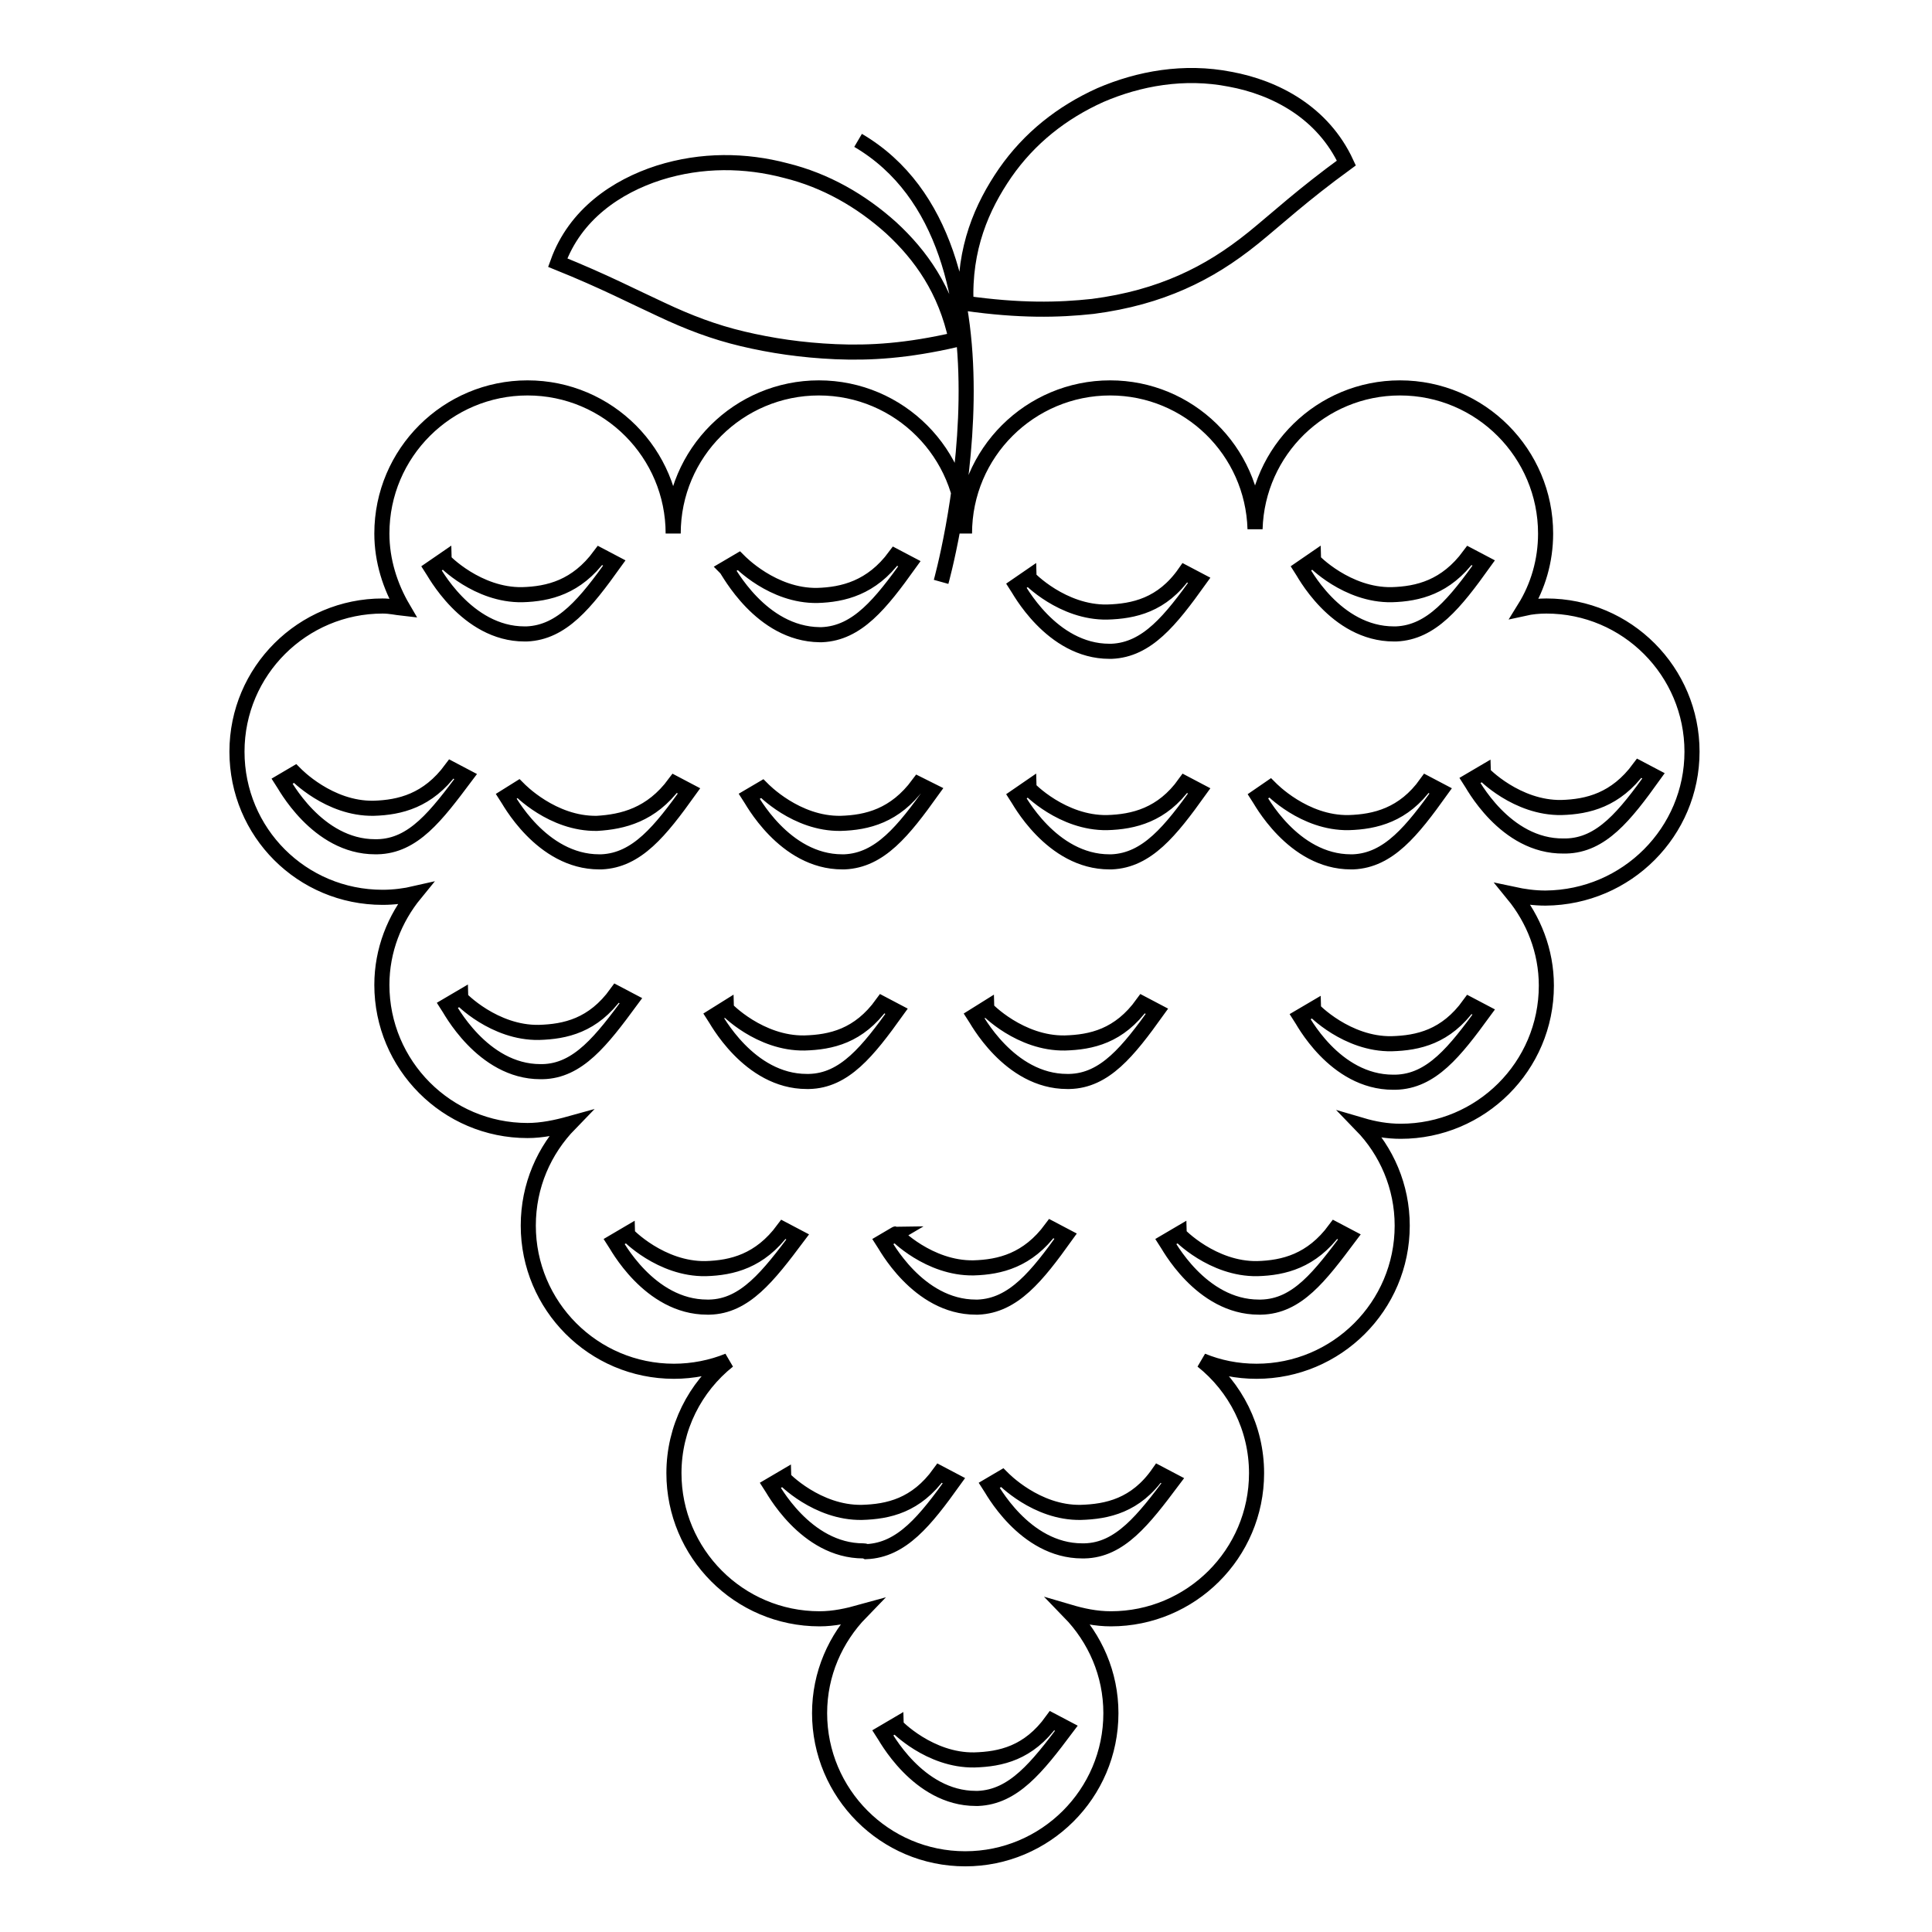 <?xml version="1.0" encoding="utf-8"?>
<!-- Svg Vector Icons : http://www.onlinewebfonts.com/icon -->
<!DOCTYPE svg PUBLIC "-//W3C//DTD SVG 1.1//EN" "http://www.w3.org/Graphics/SVG/1.1/DTD/svg11.dtd">
<svg version="1.1" xmlns="http://www.w3.org/2000/svg" xmlns:xlink="http://www.w3.org/1999/xlink" x="0px" y="0px" viewBox="0 0 256 256" enable-background="new 0 0 256 256" xml:space="preserve">
<g> <path stroke-width="2" fill-opacity="0" stroke="#000000"  d="M224.2,99.6c0-10.6-8.6-19.3-19.3-19.3c-1,0-2,0.1-2.9,0.3c1.8-2.9,2.8-6.3,2.8-9.9 c0-10.6-8.6-19.3-19.3-19.3c-10.4,0-18.9,8.3-19.2,18.7c-0.3-10.4-8.8-18.7-19.2-18.7c-10.6,0-19.3,8.6-19.3,19.3 c0-10.6-8.6-19.3-19.3-19.3c-10.6,0-19.3,8.6-19.3,19.3c0-10.6-8.6-19.3-19.3-19.3c-10.6,0-19.3,8.6-19.3,19.3c0,3.6,1.1,7,2.8,9.9 c-0.9-0.1-1.7-0.3-2.7-0.3c-10.6,0-19.3,8.6-19.3,19.3s8.6,19.3,19.3,19.3c1.5,0,3-0.2,4.3-0.5c-2.7,3.3-4.4,7.5-4.4,12.1 c0,10.6,8.6,19.3,19.3,19.3c1.9,0,3.8-0.4,5.6-0.9c-3.4,3.5-5.5,8.2-5.5,13.5c0,10.6,8.6,19.3,19.3,19.3c2.5,0,5-0.5,7.2-1.4 c-4.4,3.5-7.2,8.9-7.2,14.9c0,10.6,8.6,19.3,19.3,19.3c1.9,0,3.7-0.4,5.5-0.9c-3.4,3.5-5.5,8.2-5.5,13.4c0,10.6,8.6,19.3,19.3,19.3 c10.6,0,19.3-8.6,19.3-19.3c0-5.2-2.1-9.9-5.5-13.4c1.7,0.5,3.5,0.9,5.5,0.9c10.6,0,19.3-8.6,19.3-19.3c0-6-2.8-11.4-7.2-14.9 c2.2,0.9,4.6,1.4,7.2,1.4c10.6,0,19.3-8.6,19.3-19.3c0-5.2-2.1-9.9-5.4-13.3c1.7,0.5,3.4,0.8,5.2,0.8c10.6,0,19.3-8.6,19.3-19.3 c0-4.6-1.7-8.8-4.4-12.1c1.4,0.3,2.8,0.5,4.3,0.5C215.6,118.9,224.2,110.2,224.2,99.6z M174,74.2c0,0.1,4.5,4.7,10.4,4.6 c3.5-0.1,7.2-1,10.3-5.2l1.9,1c-3.8,5.3-6.9,9.2-11.6,9.4c-0.1,0-0.2,0-0.3,0c-7.8,0-12.1-8.4-12.3-8.7L174,74.2z M168.3,104.4 c0.1,0.1,4.5,4.7,10.4,4.6c3.5-0.1,7.3-1,10.3-5.2l1.9,1c-3.8,5.3-6.9,9.2-11.6,9.4c-0.1,0-0.2,0-0.3,0c-7.7,0-12.1-8.4-12.3-8.7 L168.3,104.4z M136.3,76.5c0,0.1,4.5,4.7,10.4,4.6c3.5-0.1,7.3-0.9,10.3-5.2l1.9,1c-3.8,5.3-6.9,9.2-11.6,9.4c-0.1,0-0.2,0-0.3,0 c-7.7,0-12.1-8.4-12.3-8.7L136.3,76.5z M136.3,104.4c0,0.1,4.5,4.7,10.4,4.6c3.5-0.1,7.3-1,10.3-5.2l1.9,1 c-3.8,5.3-6.9,9.2-11.6,9.4c-0.1,0-0.2,0-0.3,0c-7.7,0-12.1-8.4-12.3-8.7L136.3,104.4z M130.7,133.6c0,0.1,4.5,4.7,10.4,4.6 c3.5-0.1,7.2-0.9,10.3-5.2l1.9,1c-3.8,5.3-6.9,9.2-11.6,9.3c-0.1,0-0.2,0-0.3,0c-7.7,0-12.1-8.4-12.3-8.7L130.7,133.6z M129,168 c3.5-0.1,7.2-1,10.3-5.2l1.9,1c-3.8,5.3-6.9,9.2-11.6,9.4c-0.1,0-0.2,0-0.3,0c-7.7,0-12.1-8.4-12.3-8.7l1.7-1 C118.6,163.5,123.1,168.1,129,168z M96.2,75.3l1.7-1c0.1,0.1,4.5,4.7,10.4,4.6c3.4-0.1,7.2-1,10.3-5.2l1.9,1 c-3.8,5.3-6.9,9.2-11.6,9.4c-0.1,0-0.2,0-0.3,0C100.8,84,96.5,75.6,96.2,75.3z M123.5,104.8c-3.8,5.3-6.9,9.2-11.6,9.4 c-0.1,0-0.2,0-0.3,0c-7.7,0-12.1-8.4-12.3-8.7l1.7-1c0.1,0.1,4.5,4.7,10.4,4.6c3.5-0.1,7.2-1,10.3-5.2L123.5,104.8z M96.2,133.6 c0,0.1,4.5,4.7,10.4,4.6c3.5-0.1,7.2-0.9,10.3-5.2l1.9,1c-3.8,5.3-6.9,9.2-11.6,9.3c-0.1,0-0.2,0-0.3,0c-7.7,0-12.1-8.4-12.3-8.7 L96.2,133.6z M89.4,103.8l1.9,1c-3.8,5.3-6.9,9.2-11.6,9.4c-0.1,0-0.2,0-0.3,0c-7.7,0-12.1-8.4-12.3-8.7l1.6-1 c0.1,0.1,4.5,4.7,10.4,4.6C82.5,108.9,86.3,108,89.4,103.8z M58.8,74.2c0,0.1,4.5,4.7,10.4,4.6c3.5-0.1,7.2-1,10.3-5.2l1.9,1 c-3.8,5.3-6.9,9.2-11.6,9.4c-0.1,0-0.2,0-0.3,0c-7.7,0-12.1-8.4-12.3-8.7L58.8,74.2z M50,112.2c-0.1,0-0.2,0-0.3,0 c-7.7,0-12.1-8.4-12.3-8.7l1.7-1c0.1,0.1,4.5,4.7,10.4,4.6c3.5-0.1,7.2-1,10.3-5.2l1.9,1C57.8,108.1,54.8,112.1,50,112.2z  M71.9,142c-0.1,0-0.2,0-0.3,0c-7.7,0-12.1-8.5-12.3-8.8l1.7-1c0,0.1,4.5,4.7,10.4,4.6c3.5-0.1,7.2-0.9,10.3-5.2l1.9,1 C79.7,137.9,76.6,141.9,71.9,142z M94,173.2c-0.1,0-0.2,0-0.3,0c-7.7,0-12.1-8.4-12.3-8.7l1.7-1c0,0.1,4.5,4.7,10.4,4.6 c3.5-0.1,7.2-1,10.3-5.2l1.9,1C101.8,169.1,98.7,173.1,94,173.2z M114.4,205.5c-7.7,0-12.1-8.4-12.3-8.7l1.7-1 c0,0.1,4.5,4.7,10.4,4.6c3.5-0.1,7.2-0.9,10.3-5.2l1.9,1c-3.8,5.3-6.9,9.2-11.6,9.4C114.6,205.5,114.5,205.5,114.4,205.5z  M129.6,238.3c-0.1,0-0.2,0-0.3,0c-7.7,0-12.1-8.4-12.3-8.7l1.7-1c0,0.1,4.5,4.7,10.4,4.6c3.5-0.1,7.2-0.9,10.3-5.2l1.9,1 C137.4,234.2,134.3,238.1,129.6,238.3z M143.7,205.5c-0.1,0-0.2,0-0.3,0c-7.7,0-12.1-8.4-12.3-8.7l1.7-1c0.1,0.1,4.5,4.7,10.4,4.6 c3.5-0.1,7.3-0.9,10.3-5.2l1.9,1C151.5,201.4,148.4,205.4,143.7,205.5z M167.1,173.2c-0.1,0-0.2,0-0.3,0c-7.7,0-12.1-8.4-12.3-8.7 l1.7-1c0,0.1,4.5,4.7,10.4,4.6c3.5-0.1,7.2-1,10.3-5.2l1.9,1C174.9,169.1,171.9,173.1,167.1,173.2z M184.9,143.4 c-0.1,0-0.2,0-0.3,0c-7.8,0-12.1-8.4-12.3-8.7l1.7-1c0,0.1,4.5,4.7,10.4,4.6c3.5-0.1,7.2-0.9,10.3-5.2l1.9,1 C192.8,139.3,189.7,143.3,184.9,143.4z M194.8,103.4l1.7-1c0,0.1,4.5,4.7,10.4,4.6c3.5-0.1,7.2-1,10.3-5.2l1.9,1 c-3.8,5.3-6.9,9.2-11.6,9.3c-0.1,0-0.2,0-0.3,0C199.4,112.2,195,103.7,194.8,103.4z M124.7,77.1c0,0,12.5-44.7-11-58.5 M128,40.2 c-0.3-7.3,2.1-12.8,5.2-17.3c3.2-4.6,7.5-8,12.6-10.3c5.1-2.2,11.1-3.3,17.2-2.1c6,1.1,12.3,4.4,15.4,11.1 c-5.9,4.3-9.1,7.3-12.3,9.9c-3.1,2.5-6.1,4.4-9.5,5.9c-3.4,1.5-7.2,2.6-11.8,3.2C140.2,41.1,135.1,41.2,128,40.2z M126.7,45 c-6.5,1.5-11.4,1.8-16,1.6c-4.5-0.2-8.5-0.8-12.3-1.7c-3.8-0.9-7.2-2.2-10.8-3.9c-3.7-1.7-7.5-3.7-13.7-6.2 c2.3-6.4,7.8-10.1,13.4-11.9c5.7-1.8,11.5-1.7,16.8-0.3c5.3,1.3,10,4,14,7.6C122,33.8,125.3,38.4,126.7,45z"/></g>
</svg>